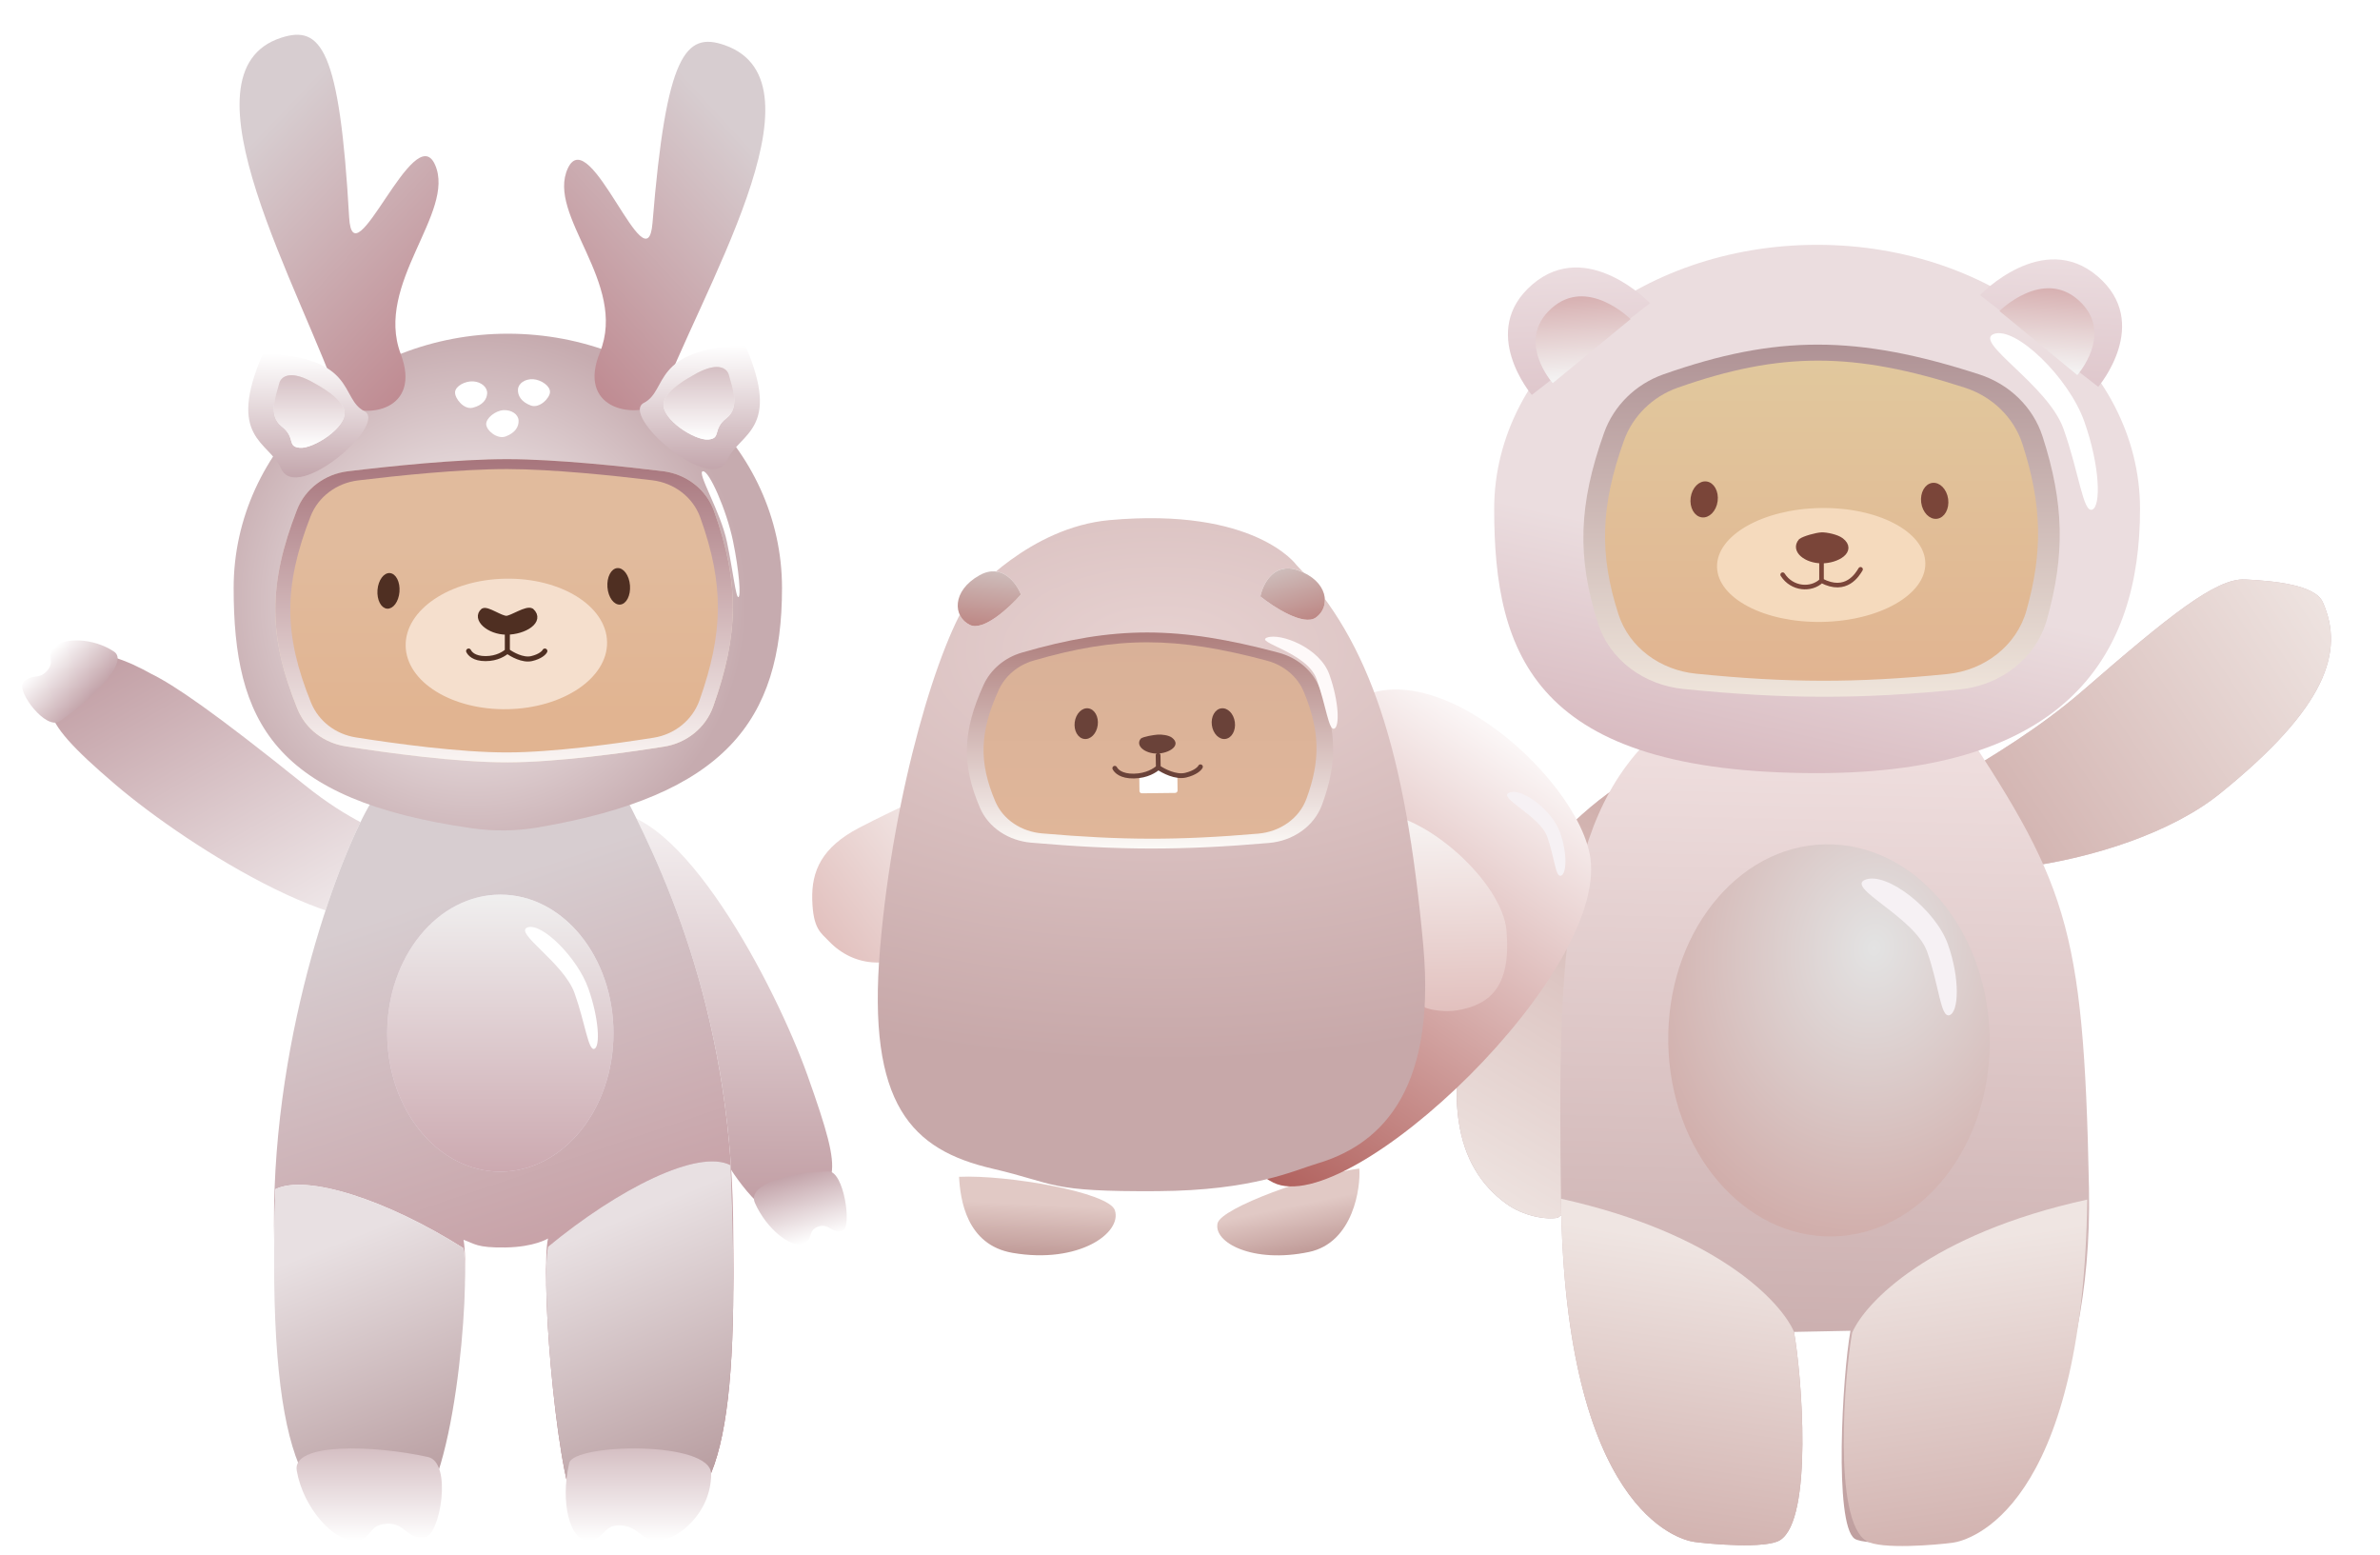 <svg width="196" height="128" viewBox="0 0 196 128" fill="none" xmlns="http://www.w3.org/2000/svg">
<g filter="url(#filter0_n_6620_5827)">
<path d="M121.778 79.701C124.752 70.008 135.469 61.314 140.08 62.579C139.924 65.914 138.243 74.46 135.832 83.558C133.422 92.654 131.72 97.833 128.298 100.256C127.382 100.443 125.458 100.149 124.005 99.078C119.943 96.087 118.467 90.498 121.778 79.701Z" fill="url(#paint0_linear_6620_5827)"/>
<path d="M121.778 79.701C124.752 70.008 135.469 61.314 140.08 62.579C139.924 65.914 138.243 74.46 135.832 83.558C133.422 92.654 131.72 97.833 128.298 100.256C127.382 100.443 125.458 100.149 124.005 99.078C119.943 96.087 118.467 90.498 121.778 79.701Z" fill="url(#paint1_linear_6620_5827)"/>
<path d="M182.819 65.34C174.926 71.715 156.886 73.905 153.299 69.225C155.277 66.668 164.457 62.989 171.541 56.846C178.625 50.704 182.496 47.586 184.891 47.708C187.286 47.83 190.65 48.141 191.292 49.589C193.087 53.637 191.609 58.239 182.819 65.34Z" fill="url(#paint2_linear_6620_5827)"/>
<path d="M182.819 65.34C174.926 71.715 156.886 73.905 153.299 69.225C155.277 66.668 164.457 62.989 171.541 56.846C178.625 50.704 182.496 47.586 184.891 47.708C187.286 47.83 190.65 48.141 191.292 49.589C193.087 53.637 191.609 58.239 182.819 65.34Z" fill="url(#paint3_linear_6620_5827)"/>
<path d="M128.551 98.695C128.292 78.236 128.551 65.847 138.169 58.894L160.729 58.445C170.161 72.648 171.595 75.764 172.035 97.829C172.38 115.152 165.244 125.105 161.199 126.515C159.604 127.07 153.575 127.283 152.73 126.683C151.033 125.479 151.72 113.294 152.389 109.567L147.743 109.66C148.371 113.154 149.341 125.1 146.586 126.806C145.417 127.529 140.83 127.127 139.525 126.946C138.22 126.766 128.874 124.27 128.551 98.695Z" fill="url(#paint4_linear_6620_5827)"/>
<path d="M160.824 127.014C162.14 126.834 171.567 124.34 171.889 98.765C158.945 101.6 153.59 107.253 152.531 109.726C151.898 113.22 150.922 125.166 153.701 126.872C154.88 127.596 159.508 127.194 160.824 127.014Z" fill="url(#paint5_linear_6620_5827)"/>
<path d="M139.525 126.946C138.22 126.766 128.874 124.27 128.551 98.695C141.383 101.533 146.693 107.187 147.743 109.66C148.371 113.154 149.341 125.1 146.586 126.806C145.417 127.529 140.83 127.127 139.525 126.946Z" fill="url(#paint6_linear_6620_5827)"/>
<ellipse cx="150.623" cy="85.657" rx="13.238" ry="16.143" transform="rotate(-1.141 150.623 85.657)" fill="url(#paint7_radial_6620_5827)"/>
<path d="M176.238 41.905C176.238 53.916 170.254 63.653 149.644 63.653C126.375 63.653 123.05 53.916 123.05 41.905C123.05 29.894 134.957 20.157 149.644 20.157C164.332 20.157 176.238 29.894 176.238 41.905Z" fill="url(#paint8_linear_6620_5827)"/>
<path d="M172.74 22.745C177.253 26.607 172.798 31.847 172.798 31.847L163.059 24.295C163.059 24.295 168.226 18.884 172.74 22.745Z" fill="url(#paint9_linear_6620_5827)"/>
<path d="M171.194 24.736C174.158 27.423 171.071 30.879 171.071 30.879L164.661 25.608C164.661 25.608 168.23 22.049 171.194 24.736Z" fill="url(#paint10_linear_6620_5827)"/>
<path d="M126.204 23.412C121.69 27.274 126.146 32.514 126.146 32.514L135.884 24.961C135.884 24.961 130.717 19.55 126.204 23.412Z" fill="url(#paint11_linear_6620_5827)"/>
<path d="M127.749 25.403C124.785 28.09 127.872 31.546 127.872 31.546L134.282 26.275C134.282 26.275 130.714 22.716 127.749 25.403Z" fill="url(#paint12_linear_6620_5827)"/>
<path d="M132.1 35.636C132.908 33.375 134.724 31.619 136.989 30.821C146.288 27.548 152.949 27.566 163.006 30.828C165.45 31.621 167.424 33.494 168.213 35.94C169.991 41.447 170.064 45.679 168.577 50.989C167.673 54.22 164.744 56.425 161.405 56.759C153.144 57.585 146.93 57.562 138.621 56.723C135.431 56.401 132.588 54.383 131.606 51.331C129.852 45.887 129.993 41.532 132.1 35.636Z" fill="url(#paint13_linear_6620_5827)"/>
<g filter="url(#filter1_f_6620_5827)">
<path d="M133.728 36.294C134.463 34.238 136.114 32.642 138.173 31.917C146.626 28.941 152.681 28.957 161.824 31.923C164.046 32.644 165.841 34.347 166.558 36.57C168.174 41.577 168.241 45.423 166.889 50.251C166.067 53.188 163.404 55.193 160.369 55.496C152.859 56.247 147.21 56.226 139.656 55.464C136.756 55.171 134.172 53.337 133.279 50.562C131.685 45.613 131.813 41.654 133.728 36.294Z" fill="url(#paint14_linear_6620_5827)"/>
</g>
<ellipse cx="149.98" cy="46.515" rx="8.579" ry="4.689" transform="rotate(-1.054 149.98 46.515)" fill="#F5DABD"/>
<path d="M150.013 46.145C148.756 46.136 147.693 45.301 148.324 44.567C148.613 44.353 149.599 44.088 150.002 44.068C150.385 44.048 151.258 44.232 151.615 44.506C152.678 45.321 151.269 46.154 150.013 46.145Z" fill="#7A4539" stroke="#7A4539" stroke-width="0.473" stroke-linecap="round"/>
<path d="M150.008 46.297L150.008 47.809M150.008 47.809C152.054 48.88 152.972 47.285 153.222 46.874M150.008 47.809C149.175 48.618 147.579 48.524 146.808 47.315" stroke="#7A4539" stroke-width="0.378" stroke-linecap="round"/>
<path d="M140.525 39.758C140.787 39.793 141.013 39.968 141.164 40.237C141.315 40.507 141.387 40.867 141.335 41.252C141.284 41.636 141.119 41.964 140.902 42.185C140.685 42.405 140.421 42.513 140.159 42.478C139.898 42.443 139.671 42.269 139.52 41.999C139.369 41.729 139.297 41.369 139.349 40.984C139.401 40.6 139.565 40.272 139.782 40.051C139.999 39.831 140.264 39.723 140.525 39.758Z" fill="#7A4539" stroke="#7A4539" stroke-width="0.236"/>
<path d="M159.144 39.875C158.882 39.911 158.656 40.085 158.505 40.355C158.354 40.624 158.282 40.984 158.334 41.369C158.385 41.754 158.55 42.081 158.767 42.302C158.984 42.522 159.248 42.63 159.51 42.595C159.771 42.56 159.997 42.386 160.149 42.116C160.3 41.846 160.371 41.486 160.32 41.102C160.268 40.717 160.104 40.389 159.887 40.169C159.67 39.948 159.405 39.84 159.144 39.875Z" fill="#7A4539" stroke="#7A4539" stroke-width="0.236"/>
<g filter="url(#filter2_f_6620_5827)">
<path d="M171.649 34.704C172.937 38.336 173.043 41.695 172.295 41.96C171.547 42.225 171.225 38.944 169.937 35.311C168.649 31.678 162.429 28.125 164.213 27.492C165.997 26.86 170.361 31.071 171.649 34.704Z" fill="white"/>
</g>
<g filter="url(#filter3_f_6620_5827)">
<path d="M160.417 77.749C161.429 80.602 161.305 83.312 160.557 83.578C159.808 83.843 159.717 81.209 158.705 78.356C157.694 75.504 151.863 73.049 153.647 72.416C155.431 71.783 159.406 74.897 160.417 77.749Z" fill="#F6F1F4"/>
</g>
</g>
<g filter="url(#filter4_n_6620_5827)">
<path d="M66.517 88.589C63.884 81.18 55.963 66.032 49.714 66.891C49.332 69.577 52.437 77.262 54.536 84.767C56.616 92.203 58.247 93.31 59.419 95.055C60.379 96.688 63.189 101.056 65.123 99.861C69.07 97.421 69.662 97.442 66.517 88.589Z" fill="url(#paint15_linear_6620_5827)"/>
<path d="M62.174 99.045C61.452 97.411 65.467 96.467 68.236 96.448C69.502 96.44 70.145 100.953 69.442 101.27C68.551 101.672 68.3 100.667 67.381 100.993C66.436 101.327 67.031 102.164 66.067 102.437C65.113 102.707 63.129 101.205 62.174 99.045Z" fill="url(#paint16_linear_6620_5827)"/>
<path d="M9.535 64.624C15.52 69.725 29.954 78.883 34.936 75.013C34.936 67.543 32.612 70.679 25.081 64.624C17.549 58.569 14.337 56.401 12.45 55.476C10.801 54.541 7.538 53.06 6.44 54.305C3.371 57.785 2.385 58.53 9.535 64.624Z" fill="url(#paint17_linear_6620_5827)"/>
<path d="M9.389 53.647C10.697 54.521 7.423 57.695 4.912 59.379C3.764 60.149 1.379 56.921 1.892 56.244C2.542 55.385 3.171 56.039 3.877 55.224C4.602 54.387 3.728 54.075 4.495 53.276C5.255 52.485 7.659 52.493 9.389 53.647Z" fill="url(#paint18_linear_6620_5827)"/>
<path d="M22.564 100.896C22.469 84.542 28.244 69.811 30.579 66.037L50.815 64.25C54.349 71.01 60.121 82.672 60.374 100.309C60.573 114.155 59.722 122.557 53.537 122.139C51.95 122.032 48.428 122.103 47.637 121.622C46.051 120.657 44.474 104.946 45.13 101.968C45.13 101.968 44.02 102.67 41.639 102.707C39.258 102.744 39.113 102.404 38.172 102.076C38.737 104.87 37.442 120.597 33.717 122.206C32.558 122.706 31.819 122.212 30.579 122.216C26.933 122.229 22.682 121.338 22.564 100.896Z" fill="url(#paint19_linear_6620_5827)"/>
<path d="M22.564 100.896C22.469 84.542 28.244 69.811 30.579 66.037L50.815 64.25C54.349 71.01 60.121 82.672 60.374 100.309C60.573 114.155 59.722 122.557 53.537 122.139C51.95 122.032 48.428 122.103 47.637 121.622C46.051 120.657 44.474 104.946 45.13 101.968C45.13 101.968 44.02 102.67 41.639 102.707C39.258 102.744 39.113 102.404 38.172 102.076C38.737 104.87 37.442 120.597 33.717 122.206C32.558 122.706 31.819 122.212 30.579 122.216C26.933 122.229 22.682 121.338 22.564 100.896Z" fill="url(#paint20_linear_6620_5827)"/>
<path d="M30.579 125.064C25.223 125.084 21.912 120.209 22.685 97.906C25.233 96.662 31.8 98.739 38.172 102.77C38.737 105.863 37.442 123.271 33.717 125.053C32.558 125.606 31.819 125.06 30.579 125.064Z" fill="url(#paint21_linear_6620_5827)"/>
<path d="M30.579 125.064C25.223 125.084 21.912 120.209 22.685 97.906C25.233 96.662 31.8 98.739 38.172 102.77C38.737 105.863 37.442 123.271 33.717 125.053C32.558 125.606 31.819 125.06 30.579 125.064Z" fill="url(#paint22_linear_6620_5827)"/>
<path d="M47.637 124.406C46.051 123.338 44.474 105.947 45.13 102.65C50.944 97.855 57.508 94.553 60.167 95.939C60.988 115.931 59.722 125.441 53.537 124.978C51.95 124.86 48.428 124.938 47.637 124.406Z" fill="url(#paint23_linear_6620_5827)"/>
<path d="M47.637 124.406C46.051 123.338 44.474 105.947 45.13 102.65C50.944 97.855 57.508 94.553 60.167 95.939C60.988 115.931 59.722 125.441 53.537 124.978C51.95 124.86 48.428 124.938 47.637 124.406Z" fill="url(#paint24_linear_6620_5827)"/>
<path d="M50.521 85.061C50.521 91.359 46.35 96.466 41.205 96.466C36.059 96.466 31.888 91.359 31.888 85.061C31.888 78.762 36.059 73.656 41.205 73.656C46.35 73.656 50.521 78.762 50.521 85.061Z" fill="url(#paint25_radial_6620_5827)"/>
<path d="M50.521 85.061C50.521 91.359 46.35 96.466 41.205 96.466C36.059 96.466 31.888 91.359 31.888 85.061C31.888 78.762 36.059 73.656 41.205 73.656C46.35 73.656 50.521 78.762 50.521 85.061Z" fill="url(#paint26_linear_6620_5827)"/>
<g filter="url(#filter5_f_6620_5827)">
<path d="M48.448 81.37C49.336 83.874 49.437 86.179 48.943 86.354C48.449 86.529 48.206 84.275 47.318 81.771C46.43 79.267 42.272 76.772 43.449 76.355C44.627 75.937 47.56 78.866 48.448 81.37Z" fill="white"/>
</g>
<path d="M58.565 121.358C58.565 118.59 47.241 118.839 46.874 120.459C46.111 123.82 46.996 126.658 48.221 126.811C49.773 127.006 49.531 125.508 51.093 125.593C52.698 125.681 52.615 126.811 54.223 126.811C55.816 126.811 58.565 124.57 58.565 121.358Z" fill="url(#paint27_linear_6620_5827)"/>
<path d="M24.439 121.087C24.026 118.739 30.836 118.983 35.249 119.96C37.267 120.407 36.258 126.407 34.997 126.558C33.399 126.749 33.452 125.374 31.844 125.458C30.191 125.544 30.76 126.829 29.105 126.829C27.465 126.829 24.986 124.192 24.439 121.087Z" fill="url(#paint28_linear_6620_5827)"/>
<path d="M64.401 48.416C64.401 59.366 59.684 65.505 44.297 68.124C42.517 68.427 40.682 68.452 38.894 68.197C22.506 65.863 19.242 59.401 19.242 48.416C19.242 36.851 29.351 27.475 41.822 27.475C54.292 27.475 64.401 36.851 64.401 48.416Z" fill="url(#paint29_radial_6620_5827)"/>
<g filter="url(#filter6_f_6620_5827)">
<path d="M60.359 44.519C60.873 47 61.025 49.118 60.81 49.162C60.596 49.207 60.383 47.102 59.868 44.62C59.353 42.139 57.366 38.907 57.877 38.801C58.388 38.695 59.844 42.038 60.359 44.519Z" fill="white"/>
</g>
<path d="M24.455 41.981C25.14 40.221 26.773 39.029 28.647 38.802C32.056 38.39 37.678 37.797 41.812 37.804C45.81 37.812 51.226 38.384 54.577 38.791C56.493 39.024 58.151 40.262 58.803 42.078C60.924 47.988 60.83 52.23 58.739 58.155C58.113 59.927 56.54 61.177 54.683 61.471C51.344 61.999 45.861 62.756 41.812 62.765C37.584 62.775 31.823 61.976 28.442 61.441C26.68 61.162 25.165 60.021 24.497 58.368C22.099 52.439 22.052 48.154 24.455 41.981Z" fill="url(#paint30_linear_6620_5827)"/>
<path d="M24.455 41.981C25.14 40.221 26.773 39.029 28.647 38.802C32.056 38.39 37.678 37.797 41.812 37.804C45.81 37.812 51.226 38.384 54.577 38.791C56.493 39.024 58.151 40.262 58.803 42.078C60.924 47.988 60.83 52.23 58.739 58.155C58.113 59.927 56.54 61.177 54.683 61.471C51.344 61.999 45.861 62.756 41.812 62.765C37.584 62.775 31.823 61.976 28.442 61.441C26.68 61.162 25.165 60.021 24.497 58.368C22.099 52.439 22.052 48.154 24.455 41.981Z" fill="url(#paint31_linear_6620_5827)"/>
<g filter="url(#filter7_f_6620_5827)">
<path d="M25.571 42.524C26.211 40.88 27.737 39.766 29.489 39.554C32.674 39.168 37.928 38.614 41.793 38.621C45.529 38.627 50.591 39.163 53.723 39.543C55.513 39.761 57.062 40.917 57.672 42.614C59.655 48.139 59.566 52.103 57.612 57.64C57.027 59.296 55.557 60.465 53.822 60.739C50.701 61.233 45.577 61.94 41.793 61.949C37.841 61.958 32.457 61.211 29.297 60.711C27.651 60.45 26.235 59.384 25.61 57.839C23.369 52.298 23.325 48.293 25.571 42.524Z" fill="url(#paint32_linear_6620_5827)"/>
</g>
<path d="M40.119 32.39C40.091 32.895 39.743 33.369 38.928 33.57C38.196 33.751 37.447 32.797 37.475 32.291C37.504 31.785 38.308 31.36 38.971 31.4C39.634 31.441 40.148 31.884 40.119 32.39Z" fill="url(#paint33_linear_6620_5827)"/>
<path d="M42.656 32.066C42.628 32.572 42.92 33.084 43.706 33.383C44.413 33.652 45.265 32.796 45.293 32.29C45.322 31.785 44.571 31.264 43.908 31.223C43.245 31.183 42.685 31.56 42.656 32.066Z" fill="url(#paint34_linear_6620_5827)"/>
<path d="M42.707 34.612C42.735 35.118 42.443 35.631 41.657 35.929C40.95 36.198 40.068 35.447 40.04 34.941C40.011 34.435 40.792 33.81 41.455 33.77C42.117 33.729 42.678 34.106 42.707 34.612Z" fill="url(#paint35_linear_6620_5827)"/>
<path d="M59.686 3.719C68.457 6.8 57.543 24.227 54.28 33.256C52.053 34.525 47.541 33.597 49.402 29.019C51.728 23.296 44.95 17.718 46.768 13.848C48.586 9.977 53.292 23.823 53.736 18.356C54.865 4.452 56.457 2.585 59.686 3.719Z" fill="url(#paint36_linear_6620_5827)"/>
<path d="M23.166 3.103C14.323 5.949 24.98 24.132 28.019 33.246C30.214 34.573 34.748 33.767 33 29.14C30.816 23.357 37.552 17.492 35.831 13.574C34.109 9.656 29.062 23.371 28.753 17.895C27.968 3.965 26.422 2.056 23.166 3.103Z" fill="url(#paint37_linear_6620_5827)"/>
<path d="M21.664 29.091C18.595 36.12 22.168 36.329 23.137 38.562C24.409 41.495 32.01 34.883 29.994 33.847C27.978 32.812 29.43 29.422 21.664 29.091Z" fill="url(#paint38_linear_6620_5827)"/>
<path d="M22.995 31.579C23.154 30.915 24.044 30.453 25.938 31.579C26.17 31.717 28.216 32.781 28.375 33.86C28.575 35.207 25.785 36.97 24.689 36.866C23.593 36.763 24.39 36.037 23.194 35.104C21.998 34.171 22.795 32.408 22.995 31.579Z" fill="url(#paint39_linear_6620_5827)"/>
<path d="M22.995 31.579C23.154 30.915 24.044 30.453 25.938 31.579C26.17 31.717 28.216 32.781 28.375 33.86C28.575 35.207 25.785 36.97 24.689 36.866C23.593 36.763 24.39 36.037 23.194 35.104C21.998 34.171 22.795 32.408 22.995 31.579Z" fill="url(#paint40_linear_6620_5827)"/>
<path d="M61.361 28.41C64.43 35.44 60.857 35.648 59.888 37.881C58.615 40.814 51.015 34.203 53.031 33.167C55.047 32.131 53.595 28.741 61.361 28.41Z" fill="url(#paint41_linear_6620_5827)"/>
<path d="M60.03 30.898C59.87 30.234 58.98 29.772 57.087 30.898C56.855 31.036 54.809 32.1 54.649 33.179C54.45 34.527 57.24 36.289 58.336 36.185C59.432 36.082 58.635 35.356 59.831 34.423C61.026 33.49 60.229 31.727 60.03 30.898Z" fill="url(#paint42_linear_6620_5827)"/>
<path d="M60.03 30.898C59.87 30.234 58.98 29.772 57.087 30.898C56.855 31.036 54.809 32.1 54.649 33.179C54.45 34.527 57.24 36.289 58.336 36.185C59.432 36.082 58.635 35.356 59.831 34.423C61.026 33.49 60.229 31.727 60.03 30.898Z" fill="url(#paint43_linear_6620_5827)"/>
<ellipse cx="8.293" cy="5.372" rx="8.293" ry="5.372" transform="matrix(1 -0.019 0.018 1 33.311 47.803)" fill="#F5DFCD"/>
<path d="M32.102 47.271C32.311 47.289 32.503 47.443 32.638 47.707C32.772 47.97 32.842 48.328 32.811 48.719C32.779 49.11 32.654 49.452 32.48 49.688C32.305 49.925 32.091 50.044 31.883 50.026C31.674 50.008 31.483 49.853 31.348 49.59C31.214 49.328 31.144 48.969 31.175 48.578C31.206 48.187 31.332 47.846 31.506 47.61C31.681 47.373 31.894 47.253 32.102 47.271Z" fill="#4F2F22" stroke="#4F2F22" stroke-width="0.175"/>
<path d="M50.841 46.859C50.626 46.878 50.428 47.037 50.29 47.308C50.152 47.577 50.08 47.945 50.112 48.346C50.144 48.748 50.273 49.099 50.452 49.342C50.631 49.585 50.851 49.708 51.066 49.69C51.281 49.671 51.478 49.512 51.616 49.241C51.754 48.971 51.826 48.603 51.794 48.201C51.762 47.8 51.633 47.45 51.454 47.207C51.275 46.964 51.056 46.841 50.841 46.859Z" fill="#4F2F22" stroke="#4F2F22" stroke-width="0.175"/>
<path d="M41.717 52.047C40.238 52.047 39.041 50.933 39.788 50.285C40.131 50.096 41.242 50.928 41.717 50.907C42.168 50.887 43.355 50.047 43.774 50.285C44.671 51.114 43.196 52.047 41.717 52.047Z" fill="#4F2F22" stroke="#4F2F22" stroke-width="0.415" stroke-linecap="round"/>
<path d="M41.781 51.944V53.602M41.781 53.602C42.146 53.879 43.056 54.391 43.774 54.225C44.491 54.059 44.803 53.741 44.87 53.602M41.781 53.602C41.548 53.81 40.944 54.225 39.987 54.225C39.031 54.225 38.692 53.81 38.592 53.602" stroke="#4F2F22" stroke-width="0.415" stroke-linecap="round"/>
</g>
<g filter="url(#filter8_n_6620_5827)">
<path d="M107.785 103.082C111.481 102.314 112.067 97.694 111.942 96.209C108.141 96.697 100.557 99.447 100.27 100.715C99.911 102.301 103.165 104.042 107.785 103.082Z" fill="url(#paint44_linear_6620_5827)"/>
<path d="M83.396 103.153C79.579 102.502 79.079 98.728 78.981 96.889C82.912 96.708 91.331 98.156 91.814 99.646C92.418 101.509 88.847 104.084 83.396 103.153Z" fill="url(#paint45_linear_6620_5827)"/>
<path d="M104.861 97.366C111.13 100.484 133.007 79.774 130.891 70.183C129.274 62.853 114.854 50.88 109.131 60.14C101.977 71.716 97.024 93.468 104.861 97.366Z" fill="url(#paint46_linear_6620_5827)"/>
<path d="M124.065 76.621C123.717 72.606 117.284 66.89 113.374 66.977C112.986 68.225 115.24 71.954 115.344 75.664C115.448 79.375 116.725 82.07 117.351 82.953C117.859 83.162 119.025 83.35 120.027 83.18C122.829 82.706 124.451 81.094 124.065 76.621Z" fill="url(#paint47_linear_6620_5827)"/>
<path d="M77.015 77.3C80.134 74.746 82.162 67.184 79.879 63.993C78.629 64.377 73.838 66.542 70.762 68.148C67.686 69.755 66.82 71.695 66.891 74.091C66.963 76.487 67.583 76.781 68.29 77.516C70.265 79.569 73.541 80.144 77.015 77.3Z" fill="url(#paint48_linear_6620_5827)"/>
<g filter="url(#filter9_i_6620_5827)">
<path d="M72.473 81.111C73.563 68.105 77.34 55.614 80.046 51.94C80.046 51.94 84.765 46.423 91.358 45.824C103.352 44.735 106.764 49.514 106.764 49.514C112.817 55.839 115.751 64.765 117.208 80.815C118.352 93.415 113.205 97.397 108.46 98.802C106.589 99.356 103.242 101.018 95.345 101.07C86.192 101.13 87.104 100.467 81.734 99.218C75.086 97.672 71.394 93.989 72.473 81.111Z" fill="url(#paint49_radial_6620_5827)"/>
</g>
<path d="M80.669 47.361C82.507 46.337 83.706 47.993 84.077 48.949C83.146 50.006 81.003 51.987 79.877 51.451C78.469 50.78 78.371 48.64 80.669 47.361Z" fill="white"/>
<path d="M80.669 47.361C82.507 46.337 83.706 47.993 84.077 48.949C83.146 50.006 81.003 51.987 79.877 51.451C78.469 50.78 78.371 48.64 80.669 47.361Z" fill="url(#paint50_linear_6620_5827)"/>
<path d="M106.878 46.95C104.89 46.262 103.996 48.1 103.797 49.106C104.897 49.986 107.352 51.565 108.368 50.841C109.637 49.936 109.362 47.811 106.878 46.95Z" fill="white"/>
<path d="M106.878 46.95C104.89 46.262 103.996 48.1 103.797 49.106C104.897 49.986 107.352 51.565 108.368 50.841C109.637 49.936 109.362 47.811 106.878 46.95Z" fill="url(#paint51_linear_6620_5827)"/>
<path d="M80.995 56.402C81.592 55.089 82.768 54.134 84.152 53.732C91.777 51.514 97.032 51.527 105.304 53.739C106.793 54.137 108.063 55.157 108.65 56.582C110.112 60.129 110.146 62.803 108.878 66.244C108.207 68.067 106.453 69.234 104.517 69.401C97.286 70.025 92.195 70.009 84.923 69.38C83.093 69.222 81.413 68.176 80.693 66.487C79.186 62.951 79.266 60.203 80.995 56.402Z" fill="url(#paint52_linear_6620_5827)"/>
<g filter="url(#filter10_f_6620_5827)">
<path d="M82.242 56.817C82.785 55.624 83.853 54.755 85.112 54.389C92.043 52.373 96.821 52.386 104.341 54.396C105.694 54.758 106.849 55.686 107.383 56.981C108.712 60.205 108.743 62.636 107.59 65.764C106.98 67.421 105.385 68.483 103.626 68.634C97.052 69.201 92.423 69.187 85.812 68.615C84.149 68.472 82.622 67.52 81.967 65.985C80.598 62.771 80.67 60.272 82.242 56.817Z" fill="url(#paint53_linear_6620_5827)"/>
</g>
<path d="M95.28 62.043C94.302 62.047 93.465 61.396 93.949 60.81C94.173 60.639 95.041 60.502 95.355 60.482C95.653 60.463 96.232 60.519 96.513 60.732C97.349 61.367 96.259 62.039 95.28 62.043Z" fill="#6A4239"/>
<path d="M93.838 65.122L93.823 63.832L95.573 63.28L96.96 63.795L96.975 65.085C96.976 65.193 96.89 65.281 96.781 65.283L94.037 65.315C93.928 65.317 93.84 65.23 93.838 65.122Z" fill="white"/>
<path d="M95.372 62.181L95.389 63.189M95.389 63.189C95.805 63.48 96.837 64.016 97.641 63.823C98.444 63.63 98.789 63.28 98.861 63.13M95.389 63.189C95.132 63.417 94.46 63.877 93.384 63.895C92.309 63.913 91.921 63.472 91.805 63.25" stroke="#6A4239" stroke-width="0.392" stroke-linecap="round"/>
<ellipse cx="89.454" cy="59.58" rx="0.955" ry="1.271" transform="rotate(7.66 89.454 59.58)" fill="#6A4239"/>
<ellipse cx="0.955" cy="1.271" rx="0.955" ry="1.271" transform="matrix(-0.991 0.133 0.133 0.991 101.524 58.193)" fill="#6A4239"/>
<g filter="url(#filter11_f_6620_5827)">
<path d="M109.48 55.542C110.27 57.771 110.335 59.831 109.876 59.994C109.417 60.157 109.22 58.143 108.429 55.915C107.639 53.686 103.262 52.878 104.357 52.489C105.451 52.101 108.69 53.314 109.48 55.542Z" fill="#FEF9F9"/>
</g>
<g filter="url(#filter12_f_6620_5827)">
<path d="M128.47 68.521C129.091 70.271 129.015 71.933 128.556 72.096C128.097 72.259 128.04 70.643 127.42 68.893C126.799 67.143 123.222 65.637 124.317 65.249C125.411 64.861 127.85 66.77 128.47 68.521Z" fill="#F6F1F4"/>
</g>
</g>
<defs>
<filter id="filter0_n_6620_5827" x="119.956" y="20.157" width="72.007" height="107.131" filterUnits="userSpaceOnUse" color-interpolation-filters="sRGB">
<feFlood flood-opacity="0" result="BackgroundImageFix"/>
<feBlend mode="normal" in="SourceGraphic" in2="BackgroundImageFix" result="shape"/>
<feTurbulence type="fractalNoise" baseFrequency="4 4" stitchTiles="stitch" numOctaves="3" result="noise" seed="6034" />
<feColorMatrix in="noise" type="luminanceToAlpha" result="alphaNoise" />
<feComponentTransfer in="alphaNoise" result="coloredNoise1">
<feFuncA type="discrete" tableValues="1 1 1 1 1 1 1 1 1 1 1 1 1 1 1 1 1 1 1 1 1 1 1 1 1 1 1 1 1 1 1 1 1 1 1 1 1 1 1 1 1 1 1 1 1 1 1 1 1 1 1 0 0 0 0 0 0 0 0 0 0 0 0 0 0 0 0 0 0 0 0 0 0 0 0 0 0 0 0 0 0 0 0 0 0 0 0 0 0 0 0 0 0 0 0 0 0 0 0 0 "/>
</feComponentTransfer>
<feComposite operator="in" in2="shape" in="coloredNoise1" result="noise1Clipped" />
<feFlood flood-color="rgba(243, 220, 220, 0.25)" result="color1Flood" />
<feComposite operator="in" in2="noise1Clipped" in="color1Flood" result="color1" />
<feMerge result="effect1_noise_6620_5827">
<feMergeNode in="shape" />
<feMergeNode in="color1" />
</feMerge>
</filter>
<filter id="filter1_f_6620_5827" x="131.179" y="28.692" width="37.663" height="28.356" filterUnits="userSpaceOnUse" color-interpolation-filters="sRGB">
<feFlood flood-opacity="0" result="BackgroundImageFix"/>
<feBlend mode="normal" in="SourceGraphic" in2="BackgroundImageFix" result="shape"/>
<feGaussianBlur stdDeviation="0.5" result="effect1_foregroundBlur_6620_5827"/>
</filter>
<filter id="filter2_f_6620_5827" x="161.894" y="25.429" width="12.868" height="18.547" filterUnits="userSpaceOnUse" color-interpolation-filters="sRGB">
<feFlood flood-opacity="0" result="BackgroundImageFix"/>
<feBlend mode="normal" in="SourceGraphic" in2="BackgroundImageFix" result="shape"/>
<feGaussianBlur stdDeviation="1" result="effect1_foregroundBlur_6620_5827"/>
</filter>
<filter id="filter3_f_6620_5827" x="151.31" y="70.333" width="11.837" height="15.263" filterUnits="userSpaceOnUse" color-interpolation-filters="sRGB">
<feFlood flood-opacity="0" result="BackgroundImageFix"/>
<feBlend mode="normal" in="SourceGraphic" in2="BackgroundImageFix" result="shape"/>
<feGaussianBlur stdDeviation="1" result="effect1_foregroundBlur_6620_5827"/>
</filter>
<filter id="filter4_n_6620_5827" x="1.821" y="2.862" width="67.911" height="123.967" filterUnits="userSpaceOnUse" color-interpolation-filters="sRGB">
<feFlood flood-opacity="0" result="BackgroundImageFix"/>
<feBlend mode="normal" in="SourceGraphic" in2="BackgroundImageFix" result="shape"/>
<feTurbulence type="fractalNoise" baseFrequency="4 4" stitchTiles="stitch" numOctaves="3" result="noise" seed="6034" />
<feColorMatrix in="noise" type="luminanceToAlpha" result="alphaNoise" />
<feComponentTransfer in="alphaNoise" result="coloredNoise1">
<feFuncA type="discrete" tableValues="1 1 1 1 1 1 1 1 1 1 1 1 1 1 1 1 1 1 1 1 1 1 1 1 1 1 1 1 1 1 1 1 1 1 1 1 1 1 1 1 1 1 1 1 1 1 1 1 1 1 1 0 0 0 0 0 0 0 0 0 0 0 0 0 0 0 0 0 0 0 0 0 0 0 0 0 0 0 0 0 0 0 0 0 0 0 0 0 0 0 0 0 0 0 0 0 0 0 0 0 "/>
</feComponentTransfer>
<feComposite operator="in" in2="shape" in="coloredNoise1" result="noise1Clipped" />
<feFlood flood-color="rgba(243, 220, 220, 0.25)" result="color1Flood" />
<feComposite operator="in" in2="noise1Clipped" in="color1Flood" result="color1" />
<feMerge result="effect1_noise_6620_5827">
<feMergeNode in="shape" />
<feMergeNode in="color1" />
</feMerge>
</filter>
<filter id="filter5_f_6620_5827" x="41.241" y="74.314" width="9.997" height="14.049" filterUnits="userSpaceOnUse" color-interpolation-filters="sRGB">
<feFlood flood-opacity="0" result="BackgroundImageFix"/>
<feBlend mode="normal" in="SourceGraphic" in2="BackgroundImageFix" result="shape"/>
<feGaussianBlur stdDeviation="1" result="effect1_foregroundBlur_6620_5827"/>
</filter>
<filter id="filter6_f_6620_5827" x="55.794" y="36.798" width="7.111" height="14.364" filterUnits="userSpaceOnUse" color-interpolation-filters="sRGB">
<feFlood flood-opacity="0" result="BackgroundImageFix"/>
<feBlend mode="normal" in="SourceGraphic" in2="BackgroundImageFix" result="shape"/>
<feGaussianBlur stdDeviation="1" result="effect1_foregroundBlur_6620_5827"/>
</filter>
<filter id="filter7_f_6620_5827" x="21.834" y="36.547" width="39.358" height="27.475" filterUnits="userSpaceOnUse" color-interpolation-filters="sRGB">
<feFlood flood-opacity="0" result="BackgroundImageFix"/>
<feBlend mode="normal" in="SourceGraphic" in2="BackgroundImageFix" result="shape"/>
<feGaussianBlur stdDeviation="1.037" result="effect1_foregroundBlur_6620_5827"/>
</filter>
<filter id="filter8_n_6620_5827" x="66.887" y="45.663" width="64.148" height="57.694" filterUnits="userSpaceOnUse" color-interpolation-filters="sRGB">
<feFlood flood-opacity="0" result="BackgroundImageFix"/>
<feBlend mode="normal" in="SourceGraphic" in2="BackgroundImageFix" result="shape"/>
<feTurbulence type="fractalNoise" baseFrequency="4 4" stitchTiles="stitch" numOctaves="3" result="noise" seed="6034" />
<feColorMatrix in="noise" type="luminanceToAlpha" result="alphaNoise" />
<feComponentTransfer in="alphaNoise" result="coloredNoise1">
<feFuncA type="discrete" tableValues="1 1 1 1 1 1 1 1 1 1 1 1 1 1 1 1 1 1 1 1 1 1 1 1 1 1 1 1 1 1 1 1 1 1 1 1 1 1 1 1 1 1 1 1 1 1 1 1 1 1 1 0 0 0 0 0 0 0 0 0 0 0 0 0 0 0 0 0 0 0 0 0 0 0 0 0 0 0 0 0 0 0 0 0 0 0 0 0 0 0 0 0 0 0 0 0 0 0 0 0 "/>
</feComponentTransfer>
<feComposite operator="in" in2="shape" in="coloredNoise1" result="noise1Clipped" />
<feFlood flood-color="rgba(243, 220, 220, 0.25)" result="color1Flood" />
<feComposite operator="in" in2="noise1Clipped" in="color1Flood" result="color1" />
<feMerge result="effect1_noise_6620_5827">
<feMergeNode in="shape" />
<feMergeNode in="color1" />
</feMerge>
</filter>
<filter id="filter9_i_6620_5827" x="72.287" y="42.663" width="45.083" height="58.411" filterUnits="userSpaceOnUse" color-interpolation-filters="sRGB">
<feFlood flood-opacity="0" result="BackgroundImageFix"/>
<feBlend mode="normal" in="SourceGraphic" in2="BackgroundImageFix" result="shape"/>
<feColorMatrix in="SourceAlpha" type="matrix" values="0 0 0 0 0 0 0 0 0 0 0 0 0 0 0 0 0 0 127 0" result="hardAlpha"/>
<feOffset dy="-3"/>
<feGaussianBlur stdDeviation="2"/>
<feComposite in2="hardAlpha" operator="arithmetic" k2="-1" k3="1"/>
<feColorMatrix type="matrix" values="0 0 0 0 0.687 0 0 0 0 0.575 0 0 0 0 0.575 0 0 0 0.25 0"/>
<feBlend mode="normal" in2="shape" result="effect1_innerShadow_6620_5827"/>
</filter>
<filter id="filter10_f_6620_5827" x="79.998" y="51.883" width="29.421" height="18.169" filterUnits="userSpaceOnUse" color-interpolation-filters="sRGB">
<feFlood flood-opacity="0" result="BackgroundImageFix"/>
<feBlend mode="normal" in="SourceGraphic" in2="BackgroundImageFix" result="shape"/>
<feGaussianBlur stdDeviation="0.5" result="effect1_foregroundBlur_6620_5827"/>
</filter>
<filter id="filter11_f_6620_5827" x="102.182" y="50.418" width="9.981" height="11.585" filterUnits="userSpaceOnUse" color-interpolation-filters="sRGB">
<feFlood flood-opacity="0" result="BackgroundImageFix"/>
<feBlend mode="normal" in="SourceGraphic" in2="BackgroundImageFix" result="shape"/>
<feGaussianBlur stdDeviation="1" result="effect1_foregroundBlur_6620_5827"/>
</filter>
<filter id="filter12_f_6620_5827" x="122.11" y="63.198" width="8.808" height="10.909" filterUnits="userSpaceOnUse" color-interpolation-filters="sRGB">
<feFlood flood-opacity="0" result="BackgroundImageFix"/>
<feBlend mode="normal" in="SourceGraphic" in2="BackgroundImageFix" result="shape"/>
<feGaussianBlur stdDeviation="1" result="effect1_foregroundBlur_6620_5827"/>
</filter>
<linearGradient id="paint0_linear_6620_5827" x1="132.506" y1="60.501" x2="114.648" y2="101.669" gradientUnits="userSpaceOnUse">
<stop stop-color="#E5D1D5"/>
<stop offset="1" stop-color="#BCA4A8"/>
</linearGradient>
<linearGradient id="paint1_linear_6620_5827" x1="136.568" y1="68.346" x2="118.723" y2="98.144" gradientUnits="userSpaceOnUse">
<stop stop-color="#D0AFAC"/>
<stop offset="1" stop-color="#EFE5E2"/>
</linearGradient>
<linearGradient id="paint2_linear_6620_5827" x1="161.098" y1="75.377" x2="209.65" y2="45.49" gradientUnits="userSpaceOnUse">
<stop stop-color="#E5D1D5"/>
<stop offset="1" stop-color="#BCA4A8"/>
</linearGradient>
<linearGradient id="paint3_linear_6620_5827" x1="160.182" y1="66.698" x2="190.647" y2="46.212" gradientUnits="userSpaceOnUse">
<stop stop-color="#D0AFAC"/>
<stop offset="1" stop-color="#EFE5E2"/>
</linearGradient>
<linearGradient id="paint4_linear_6620_5827" x1="149.503" y1="58.669" x2="147.819" y2="131.077" gradientUnits="userSpaceOnUse">
<stop stop-color="#F1E1E1"/>
<stop offset="1" stop-color="#BC9B9B"/>
</linearGradient>
<linearGradient id="paint5_linear_6620_5827" x1="155.47" y1="103.133" x2="159.375" y2="129.344" gradientUnits="userSpaceOnUse">
<stop stop-color="#EFE5E2"/>
<stop offset="1" stop-color="#D0AFAC"/>
</linearGradient>
<linearGradient id="paint6_linear_6620_5827" x1="144.828" y1="103.066" x2="140.886" y2="129.265" gradientUnits="userSpaceOnUse">
<stop stop-color="#EFE5E2"/>
<stop offset="1" stop-color="#D0AFAC"/>
</linearGradient>
<radialGradient id="paint7_radial_6620_5827" cx="0" cy="0" r="1" gradientUnits="userSpaceOnUse" gradientTransform="translate(154.492 78.135) rotate(99.285) scale(23.978 19.663)">
<stop stop-color="#E3E3E3"/>
<stop offset="1" stop-color="#D1AEAB"/>
</radialGradient>
<linearGradient id="paint8_linear_6620_5827" x1="149.704" y1="47.067" x2="141.822" y2="82.14" gradientUnits="userSpaceOnUse">
<stop stop-color="#EBDDDF"/>
<stop offset="1" stop-color="#C496A0"/>
</linearGradient>
<linearGradient id="paint9_linear_6620_5827" x1="168.255" y1="31.695" x2="168.601" y2="21.334" gradientUnits="userSpaceOnUse">
<stop stop-color="#DFC7CC"/>
<stop offset="1" stop-color="#EBDCDF"/>
</linearGradient>
<linearGradient id="paint10_linear_6620_5827" x1="168.021" y1="30.695" x2="168.443" y2="23.71" gradientUnits="userSpaceOnUse">
<stop stop-color="#F5F5F5"/>
<stop offset="1" stop-color="#D7B0B1"/>
</linearGradient>
<linearGradient id="paint11_linear_6620_5827" x1="130.688" y1="32.362" x2="130.342" y2="22.001" gradientUnits="userSpaceOnUse">
<stop stop-color="#DFC7CC"/>
<stop offset="1" stop-color="#EBDCDF"/>
</linearGradient>
<linearGradient id="paint12_linear_6620_5827" x1="130.922" y1="31.361" x2="130.501" y2="24.377" gradientUnits="userSpaceOnUse">
<stop stop-color="#F5F5F5"/>
<stop offset="1" stop-color="#D7B0B1"/>
</linearGradient>
<linearGradient id="paint13_linear_6620_5827" x1="150.01" y1="28.374" x2="150.01" y2="57.365" gradientUnits="userSpaceOnUse">
<stop stop-color="#AF9295"/>
<stop offset="1" stop-color="#EFE5DB"/>
</linearGradient>
<linearGradient id="paint14_linear_6620_5827" x1="150.01" y1="29.692" x2="150.01" y2="56.048" gradientUnits="userSpaceOnUse">
<stop stop-color="#E1C89D"/>
<stop offset="1" stop-color="#E1B491"/>
</linearGradient>
<linearGradient id="paint15_linear_6620_5827" x1="59.22" y1="66.883" x2="59.124" y2="99.895" gradientUnits="userSpaceOnUse">
<stop stop-color="#F5F1F2"/>
<stop offset="1" stop-color="#C09CA2"/>
</linearGradient>
<linearGradient id="paint16_linear_6620_5827" x1="65.274" y1="96.734" x2="66.826" y2="102.222" gradientUnits="userSpaceOnUse">
<stop stop-color="#C3A4AA"/>
<stop offset="1" stop-color="white"/>
</linearGradient>
<linearGradient id="paint17_linear_6620_5827" x1="26.884" y1="79.673" x2="10.845" y2="51.705" gradientUnits="userSpaceOnUse">
<stop stop-color="#F5F1F2"/>
<stop offset="1" stop-color="#C09CA2"/>
</linearGradient>
<linearGradient id="paint18_linear_6620_5827" x1="7.492" y1="57.365" x2="3.891" y2="53.905" gradientUnits="userSpaceOnUse">
<stop stop-color="#C3A4AA"/>
<stop offset="1" stop-color="white"/>
</linearGradient>
<linearGradient id="paint19_linear_6620_5827" x1="37.466" y1="65.931" x2="38.372" y2="108.128" gradientUnits="userSpaceOnUse">
<stop stop-color="white"/>
<stop offset="1" stop-color="white"/>
</linearGradient>
<linearGradient id="paint20_linear_6620_5827" x1="16.188" y1="80.623" x2="31.428" y2="125.833" gradientUnits="userSpaceOnUse">
<stop stop-color="#D7CDD0"/>
<stop offset="1" stop-color="#BE888F"/>
</linearGradient>
<linearGradient id="paint21_linear_6620_5827" x1="29.008" y1="98.179" x2="29.498" y2="118.487" gradientUnits="userSpaceOnUse">
<stop stop-color="white"/>
<stop offset="1" stop-color="white"/>
</linearGradient>
<linearGradient id="paint22_linear_6620_5827" x1="20.274" y1="105.242" x2="28.544" y2="126.222" gradientUnits="userSpaceOnUse">
<stop stop-color="#E8E0E2"/>
<stop offset="1" stop-color="#B69A9D"/>
</linearGradient>
<linearGradient id="paint23_linear_6620_5827" x1="16.188" y1="79.022" x2="34.443" y2="127.943" gradientUnits="userSpaceOnUse">
<stop stop-color="#C8B9BE"/>
<stop offset="1" stop-color="#B1717A"/>
</linearGradient>
<linearGradient id="paint24_linear_6620_5827" x1="42.696" y1="103.899" x2="51.801" y2="125.532" gradientUnits="userSpaceOnUse">
<stop stop-color="#E8E0E2"/>
<stop offset="1" stop-color="#B69A9D"/>
</linearGradient>
<radialGradient id="paint25_radial_6620_5827" cx="0" cy="0" r="1" gradientUnits="userSpaceOnUse" gradientTransform="translate(44.594 78.617) rotate(109.25) scale(19.026 8.526)">
<stop offset="0.026" stop-color="#F0EFEF"/>
<stop offset="0.922" stop-color="#E7D8E2"/>
</radialGradient>
<linearGradient id="paint26_linear_6620_5827" x1="41.205" y1="73.656" x2="41.205" y2="96.466" gradientUnits="userSpaceOnUse">
<stop stop-color="#F0EFEF"/>
<stop offset="1" stop-color="#CCA9B0"/>
</linearGradient>
<linearGradient id="paint27_linear_6620_5827" x1="52.577" y1="119.254" x2="52.577" y2="126.829" gradientUnits="userSpaceOnUse">
<stop stop-color="#D5BFC3"/>
<stop offset="1" stop-color="white"/>
</linearGradient>
<linearGradient id="paint28_linear_6620_5827" x1="30.409" y1="119.254" x2="30.409" y2="126.829" gradientUnits="userSpaceOnUse">
<stop stop-color="#D5BFC3"/>
<stop offset="1" stop-color="white"/>
</linearGradient>
<radialGradient id="paint29_radial_6620_5827" cx="0" cy="0" r="1" gradientUnits="userSpaceOnUse" gradientTransform="translate(39.001 49.602) rotate(91.042) scale(23.104 23.104)">
<stop stop-color="white"/>
<stop offset="0.971" stop-color="#C6ABAF"/>
</radialGradient>
<linearGradient id="paint30_linear_6620_5827" x1="41.535" y1="44.738" x2="41.535" y2="59.715" gradientUnits="userSpaceOnUse">
<stop stop-color="#EFE0D2"/>
<stop offset="1" stop-color="#EDDAC8"/>
</linearGradient>
<linearGradient id="paint31_linear_6620_5827" x1="41.513" y1="37.804" x2="41.513" y2="62.766" gradientUnits="userSpaceOnUse">
<stop stop-color="#A7757C"/>
<stop offset="1" stop-color="#FAF5F3"/>
</linearGradient>
<linearGradient id="paint32_linear_6620_5827" x1="41.533" y1="45.101" x2="41.533" y2="59.098" gradientUnits="userSpaceOnUse">
<stop stop-color="#E1BB9D"/>
<stop offset="1" stop-color="#E1B491"/>
</linearGradient>
<linearGradient id="paint33_linear_6620_5827" x1="38.851" y1="31.393" x2="38.933" y2="33.178" gradientUnits="userSpaceOnUse">
<stop offset="0.01" stop-color="white"/>
<stop offset="0.707" stop-color="white"/>
</linearGradient>
<linearGradient id="paint34_linear_6620_5827" x1="44.028" y1="31.231" x2="44.118" y2="32.919" gradientUnits="userSpaceOnUse">
<stop offset="0.01" stop-color="white"/>
<stop offset="0.707" stop-color="white"/>
</linearGradient>
<linearGradient id="paint35_linear_6620_5827" x1="41.317" y1="33.778" x2="41.28" y2="34.992" gradientUnits="userSpaceOnUse">
<stop offset="0.048" stop-color="white"/>
<stop offset="0.966" stop-color="white"/>
</linearGradient>
<linearGradient id="paint36_linear_6620_5827" x1="64.594" y1="15.087" x2="46.81" y2="31.503" gradientUnits="userSpaceOnUse">
<stop stop-color="#D7CDD0"/>
<stop offset="1" stop-color="#BE888F"/>
</linearGradient>
<linearGradient id="paint37_linear_6620_5827" x1="18.028" y1="14.465" x2="35.736" y2="31.472" gradientUnits="userSpaceOnUse">
<stop stop-color="#D7CDD0"/>
<stop offset="1" stop-color="#BE888F"/>
</linearGradient>
<linearGradient id="paint38_linear_6620_5827" x1="25.304" y1="29.131" x2="25.193" y2="39.316" gradientUnits="userSpaceOnUse">
<stop stop-color="white"/>
<stop offset="1" stop-color="#C3A6AC"/>
</linearGradient>
<linearGradient id="paint39_linear_6620_5827" x1="25.468" y1="36.871" x2="25.468" y2="30.897" gradientUnits="userSpaceOnUse">
<stop stop-color="white"/>
<stop offset="1" stop-color="#E6D9D8"/>
</linearGradient>
<linearGradient id="paint40_linear_6620_5827" x1="25.468" y1="30.897" x2="25.468" y2="36.871" gradientUnits="userSpaceOnUse">
<stop stop-color="#D5BFC3"/>
<stop offset="1" stop-color="white"/>
</linearGradient>
<linearGradient id="paint41_linear_6620_5827" x1="57.721" y1="28.45" x2="57.832" y2="38.635" gradientUnits="userSpaceOnUse">
<stop stop-color="white"/>
<stop offset="1" stop-color="#C3A6AC"/>
</linearGradient>
<linearGradient id="paint42_linear_6620_5827" x1="57.557" y1="36.19" x2="57.557" y2="30.216" gradientUnits="userSpaceOnUse">
<stop stop-color="white"/>
<stop offset="1" stop-color="#E6D9D8"/>
</linearGradient>
<linearGradient id="paint43_linear_6620_5827" x1="57.557" y1="30.216" x2="57.557" y2="36.19" gradientUnits="userSpaceOnUse">
<stop stop-color="#D5BFC3"/>
<stop offset="1" stop-color="white"/>
</linearGradient>
<linearGradient id="paint44_linear_6620_5827" x1="105.841" y1="97.429" x2="107.047" y2="103.236" gradientUnits="userSpaceOnUse">
<stop offset="0.327" stop-color="#E1C9C5"/>
<stop offset="1" stop-color="#C09B98"/>
</linearGradient>
<linearGradient id="paint45_linear_6620_5827" x1="85.496" y1="97.123" x2="85.202" y2="103.343" gradientUnits="userSpaceOnUse">
<stop offset="0.327" stop-color="#E1C9C5"/>
<stop offset="1" stop-color="#C09B98"/>
</linearGradient>
<linearGradient id="paint46_linear_6620_5827" x1="123.589" y1="59.875" x2="92.549" y2="106.01" gradientUnits="userSpaceOnUse">
<stop stop-color="#FCF8F8"/>
<stop offset="1" stop-color="#982F2A"/>
</linearGradient>
<linearGradient id="paint47_linear_6620_5827" x1="119.39" y1="67.464" x2="119.825" y2="88.356" gradientUnits="userSpaceOnUse">
<stop stop-color="#F7F3F2"/>
<stop offset="1" stop-color="#DBB0AD"/>
</linearGradient>
<linearGradient id="paint48_linear_6620_5827" x1="82.422" y1="68.447" x2="64.308" y2="81.853" gradientUnits="userSpaceOnUse">
<stop stop-color="#F7F3F2"/>
<stop offset="1" stop-color="#DBB0AD"/>
</linearGradient>
<radialGradient id="paint49_radial_6620_5827" cx="0" cy="0" r="1" gradientUnits="userSpaceOnUse" gradientTransform="translate(95.626 56.565) rotate(90) scale(46.644 88.322)">
<stop stop-color="#E7D2D1"/>
<stop offset="0.726" stop-color="#C7A8A9"/>
</radialGradient>
<linearGradient id="paint50_linear_6620_5827" x1="81.915" y1="47.027" x2="81.197" y2="53.335" gradientUnits="userSpaceOnUse">
<stop stop-color="#CEBDBB"/>
<stop offset="1" stop-color="#B77471"/>
</linearGradient>
<linearGradient id="paint51_linear_6620_5827" x1="105.593" y1="46.838" x2="107.395" y2="52.926" gradientUnits="userSpaceOnUse">
<stop stop-color="#CEBDBB"/>
<stop offset="1" stop-color="#B77471"/>
</linearGradient>
<linearGradient id="paint52_linear_6620_5827" x1="94.708" y1="52.074" x2="94.708" y2="69.86" gradientUnits="userSpaceOnUse">
<stop stop-color="#AD7D7B"/>
<stop offset="1" stop-color="#FCFAF7"/>
</linearGradient>
<linearGradient id="paint53_linear_6620_5827" x1="94.708" y1="52.883" x2="94.708" y2="69.052" gradientUnits="userSpaceOnUse">
<stop stop-color="#D9B198"/>
<stop offset="1" stop-color="#E0B699"/>
</linearGradient>
</defs>
</svg>
